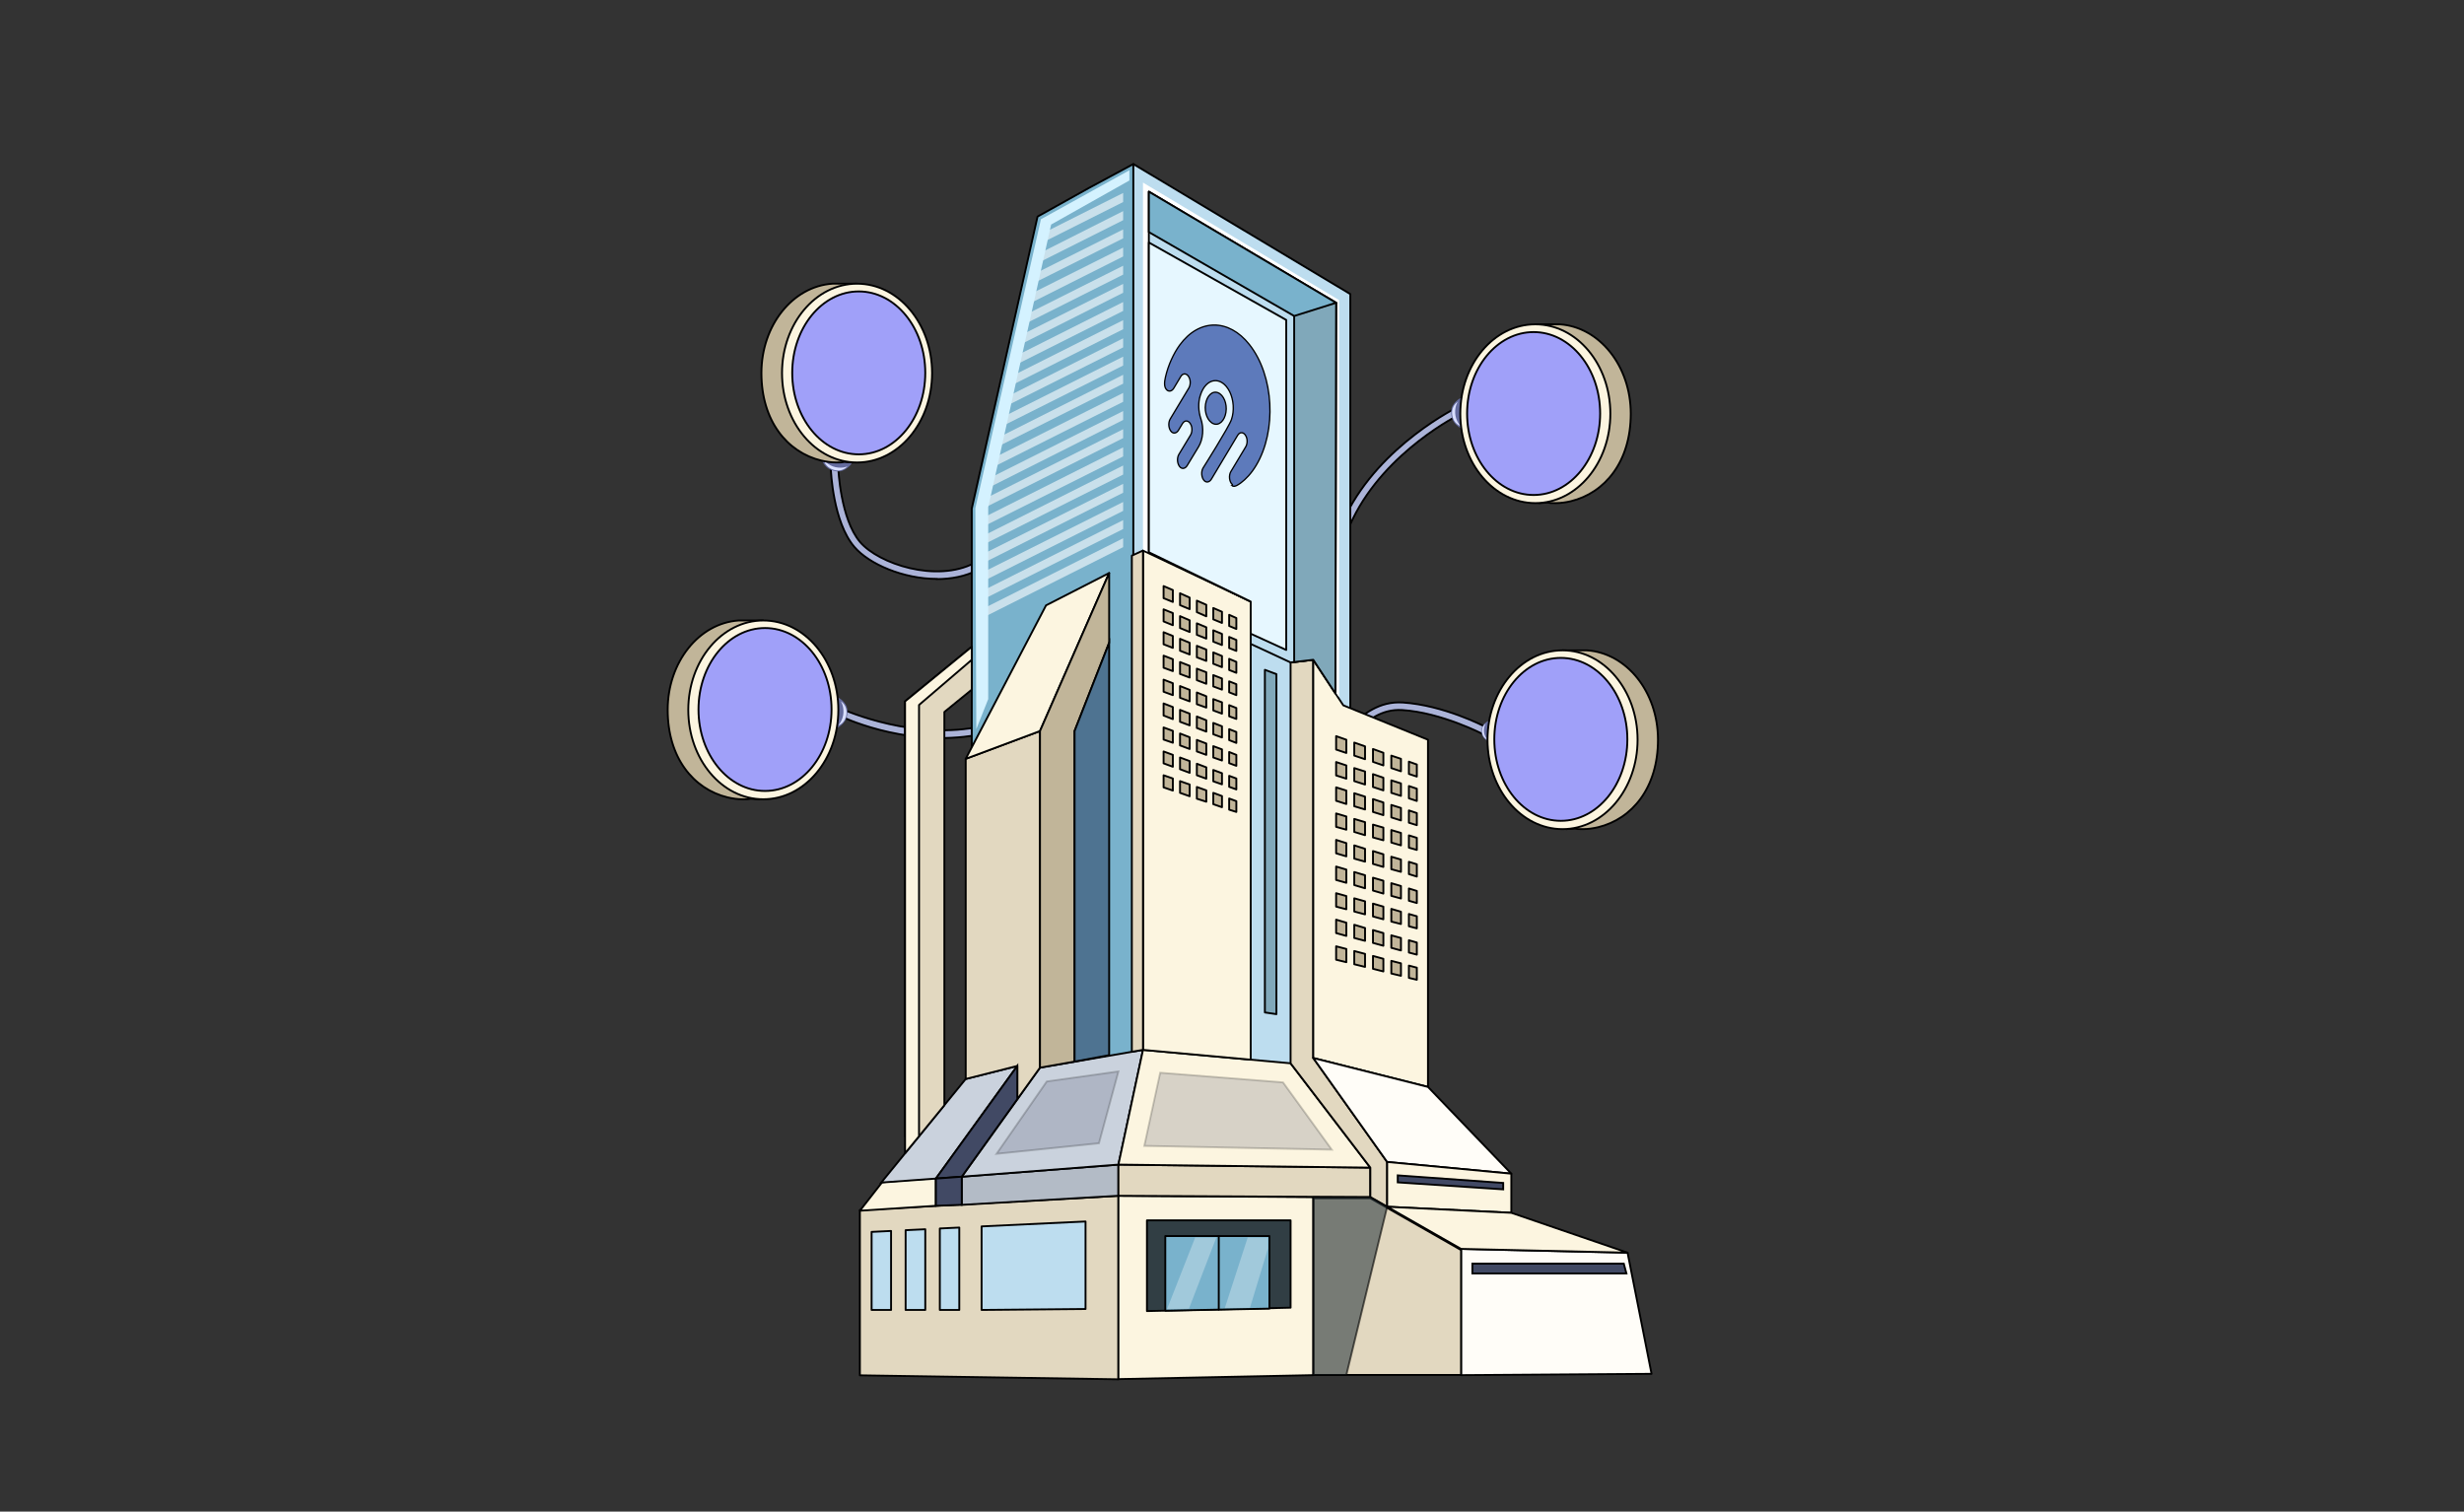 <?xml version="1.0" encoding="UTF-8"?>
<svg id="Layer_1" xmlns="http://www.w3.org/2000/svg" version="1.1" xmlns:xlink="http://www.w3.org/1999/xlink" viewBox="0 0 1303.8 799.8">
  <rect x="0" y="0" width="1303.8" height="799.8" fill="#333333" stroke="none"/>
  <!-- Generator: Adobe Illustrator 29.3.1, SVG Export Plug-In . SVG Version: 2.1.0 Build 151)  -->
  <defs>
    <style>
      .st0 {
        fill: #5d7abb;
        stroke-width: .7px;
      }

      .st0, .st1, .st2, .st3, .st4, .st5, .st6, .st7, .st8, .st9, .st10, .st11, .st12, .st13, .st14, .st15, .st16, .st17, .st18, .st19 {
        stroke: #000;
      }

      .st0, .st2, .st4, .st6, .st9, .st11, .st17, .st19 {
        stroke-miterlimit: 10;
      }

      .st1 {
        fill: #79b2cc;
      }

      .st1, .st3, .st5, .st7, .st8, .st10, .st12, .st13, .st14, .st15, .st16, .st18 {
        stroke-linecap: round;
        stroke-linejoin: round;
      }

      .st2, .st5 {
        fill: none;
      }

      .st3 {
        fill: #e6f7ff;
      }

      .st20, .st15 {
        opacity: .6;
      }

      .st21 {
        fill: #d9dfff;
      }

      .st22, .st23 {
        fill: #fff;
      }

      .st23 {
        opacity: .3;
      }

      .st23, .st4, .st15 {
        isolation: isolate;
      }

      .st4 {
        opacity: .2;
      }

      .st4, .st17 {
        fill: #414964;
      }

      .st6 {
        fill: #b3bbc6;
      }

      .st7, .st15 {
        fill: #313e44;
      }

      .st8 {
        fill: #fcf5e0;
      }

      .st24 {
        fill: #d4f2ff;
      }

      .st25 {
        fill: #646b9e;
      }

      .st9 {
        fill: #abb3d8;
      }

      .st10 {
        fill: #fffdf8;
      }

      .st11 {
        fill: #cad2dd;
      }

      .st12 {
        fill: #a0a0f9;
      }

      .st13 {
        fill: #c1b599;
      }

      .st14 {
        fill: #80a8ba;
      }

      .st16 {
        fill: #e2d8c0;
      }

      .st18 {
        fill: #bdddef;
      }

      .st19 {
        fill: #4e7391;
      }
    </style>
  </defs>
  <g>
    <path class="st9" d="M546.4,378.4c-10.1,5.4-21.4,9.3-32.8,11-36.4,5.3-68.4-10.2-69.8-10.9l-.2-4.2c.3.2,34.3,16.2,69.5,11.1,23.2-3.4,46-16.3,58-33,7.2-9.9,10-20.6,8.1-30.8-2.4-13.4-5.3-24-7.9-33.4-3.5-12.8-6.1-22.1-5.1-30.9,2-17.5,23.9-27,24.1-27.1,4.1-1.7,7.8-2.7,8-2.7l1.5-.4,2.4,4.4-2.5-.4-1.9.7c-1.4.4-3.6,1.1-5.9,2.1-5.6,2.4-20.2,11.2-21.7,23.9-.9,8.1,1.6,17,5,29.4,2.5,9,5.5,20.1,8,33.7,2,11.3-1,23.1-8.8,33.9-6.7,9.3-16.5,17.5-27.9,23.6h0Z"/>
    <path class="st9" d="M495.7,306.3c-17.8,0-35.9-7.9-43.6-16.9-11.4-13.3-12.4-40.2-12.5-41.4h4c0,.1,1.1,26.6,11.5,38.8,9.9,11.6,40.4,21.6,60.5,11.1,20.7-10.8,56.1-4.4,62.5,2l-1.4,3.6c-4.8-4.8-39.8-12.2-59.2-2-6.6,3.5-14.2,4.9-21.8,4.9h0Z"/>
    <path class="st9" d="M701.5,395.3c-.5,0-1.1,0-1.6-.1-7.4-1-10.4-4.7-13.9-8.9-3.2-4-7.2-8.9-16.3-14-18.2-10.2-34.8-2.5-34.9-2.4l-1.7-3.6c.8-.4,18.7-8.7,38.6,2.5,9.7,5.5,14,10.7,17.4,15,3.4,4.2,5.5,6.7,11.3,7.5,4.9.6,9.3-3.1,14.3-7.5,6.7-5.7,14.9-12.9,27.6-12.1,21.5,1.4,43,12.5,43.9,13l-1.2,3.9c-.2-.1-22.3-11.6-43-12.9-11-.7-18.3,5.6-24.7,11.1-5.1,4.4-9.9,8.5-15.8,8.5h0Z"/>
    <path class="st9" d="M622.3,412.9l-3-2.6c.5-.6,11.7-13.5,33.5-12.8,3,.1,5.7.3,8.1.4,14.8.9,19.7,1.3,31.1-16.8,6.3-10,7.1-25.9,8.1-44.3,1.1-20.7,2.3-44.2,12.1-64.2,18.3-37.2,58.6-57,60.3-57.8l.2,4.3c-.4.2-39.2,19.3-56.8,55.3-9.5,19.2-10.7,42.3-11.7,62.6-1,19-1.8,35.4-8.7,46.3-12.7,20.1-19.6,19.7-34.8,18.7-2.4-.2-5.1-.3-8-.4-19.7-.7-30.2,11.2-30.3,11.4h0Z"/>
  </g>
  <g>
    <path class="st25" d="M774.2,210.2l-1.5.5s-4.5,2.3-4.8,6.8c-.5,7.1,6,9.5,6,9.5l.3-1.2v-15.6Z"/>
    <path class="st21" d="M771.5,212.4s-1.7,2.1-1.5,6.2,2.8,6.8,2.8,6.8c0,0-3.8-1.1-4.4-6s3.1-6.9,3.1-6.9h0Z"/>
  </g>
  <g>
    <path class="st25" d="M788.1,381.3l-1,.4s-3,1.5-3.2,4.5c-.3,4.7,4,6.3,4,6.3l.2-.8v-10.3h0Z"/>
    <path class="st21" d="M786.2,382.8s-1.1,1.4-1,4.1,1.9,4.5,1.9,4.5c0,0-2.5-.8-2.9-4s2.1-4.6,2.1-4.6h0Z"/>
  </g>
  <g>
    <path class="st25" d="M442.1,368.6l1.5.5s4.5,2.3,4.8,6.8c.5,7.1-6,9.5-6,9.5l-.3-1.2v-15.6h0Z"/>
    <path class="st21" d="M444.8,370.9s1.7,2.1,1.5,6.2-2.8,6.8-2.8,6.8c0,0,3.8-1.1,4.4-6s-3.1-6.9-3.1-6.9h0Z"/>
  </g>
  <g>
    <path class="st25" d="M451.1,244.3l-.8,1.4s-3,4.1-7.5,3.7c-7.1-.6-8.4-7.5-8.4-7.5h1.3l15.4,2.4h0Z"/>
    <path class="st21" d="M448.5,246.7s-2.3,1.3-6.3.5-6.3-3.9-6.3-3.9c0,0,.5,3.9,5.3,5.3s7.3-2,7.3-2h0Z"/>
  </g>
  <g>
    <polygon class="st1" points="576.3 99.4 549 114.6 514.2 269.1 514.2 581.6 599.7 579.1 599.7 86.8 576.3 99.4"/>
    <polygon class="st18" points="714.5 571.3 714.5 155.6 599.7 86.8 599.7 564 712.6 584.8 714.5 571.3"/>
    <polygon class="st16" points="455 727.7 455 640.2 591.8 632.7 591.8 729.8 455 727.7"/>
    <polygon class="st10" points="773.1 727.6 773.1 660.8 861.2 662.8 873.9 726.9 773.1 727.6"/>
    <polygon class="st16" points="773.1 727.5 694.9 727.5 694.9 634 725.1 634 773.1 661.4 773.1 727.5"/>
    <polygon class="st8" points="591.8 632.7 694.9 633.4 694.9 727.6 591.8 729.7 591.8 632.7"/>
    <polygon class="st6" points="508.9 637.5 508.9 622.6 591.8 616.2 591.8 632.7 508.9 637.5"/>
    <polygon class="st16" points="725.1 633.4 725.1 617.8 591.8 616.2 591.8 632.7 725.1 633.4"/>
    <polygon class="st8" points="455 640.6 466.8 625.5 495.2 623.2 495.2 638 455 640.6"/>
    <polygon class="st11" points="591.8 616.2 604.8 555.5 550.3 564.9 508.9 622.6 591.8 616.2"/>
    <polygon class="st8" points="725.1 617.8 682.9 562.6 604.8 555.5 591.8 616.2 725.1 617.8"/>
    <polygon class="st11" points="495.2 623.6 538.3 564 511 570.9 466.3 625.7 495.2 623.6"/>
    <polygon class="st16" points="511 570.9 511 401.5 550.3 386.8 550.3 564.9 538.3 581.6 538.3 564 511 570.9"/>
    <polygon class="st8" points="586.9 303.2 550.3 386.8 511 401.5 553.5 320.3 586.9 303.2"/>
    <polygon class="st13" points="586.9 340.1 586.9 303.2 550.3 386.8 550.3 564.9 568.6 561.7 568.6 386.8 586.9 340.1"/>
    <polygon class="st16" points="682.9 562.6 682.9 350.5 694.9 349.1 694.9 559.8 734 614.8 734 638.5 725.1 633.4 725.1 617.8 682.9 562.6"/>
    <polygon class="st8" points="710.8 373.2 694.9 349.1 694.9 559.8 755.6 575.1 755.6 391.4 710.8 373.2"/>
    <polygon class="st10" points="755.6 575.1 799.7 621 734 614.8 694.9 559.8 755.6 575.1"/>
    <polygon class="st8" points="734 638.5 799.7 641.7 799.7 621 734 614.8 734 638.5"/>
    <polygon class="st8" points="861.2 662.8 799.7 641.7 734 638.5 773.1 660.8 861.2 662.8"/>
    <polygon class="st8" points="604.8 555.5 604.8 291.3 661.8 318.3 661.8 560.7 604.8 555.5"/>
    <polygon class="st16" points="604.8 291.3 598.9 294 598.9 556.5 604.8 555.5 604.8 291.3"/>
    <polygon class="st16" points="514.2 342.2 478.9 371.1 478.9 601.2 486.3 601.2 499.7 584.8 499.7 376.7 514.2 364.9 514.2 342.2"/>
    <polygon class="st8" points="486.3 601.2 486.3 373 514.2 349.1 514.2 342.2 478.9 371.1 478.9 610.2 486.3 601.2"/>
    <g>
      <polygon class="st13" points="722.3 483.8 722.3 476.9 716.6 475.3 716.6 482.3 722.3 483.8"/>
      <polygon class="st13" points="722.3 497.8 722.3 491 716.6 489.3 716.6 496.3 722.3 497.8"/>
      <polygon class="st13" points="722.3 470 722.3 463.1 716.6 461.4 716.6 468.3 722.3 470"/>
      <polygon class="st13" points="722.3 455.9 722.3 449.1 716.6 447.3 716.6 454.3 722.3 455.9"/>
      <polygon class="st13" points="736.2 480.9 736.2 487.6 741.3 488.9 741.3 482.4 736.2 480.9"/>
      <polygon class="st13" points="722.3 441.9 722.3 435 716.6 433.3 716.6 440.2 722.3 441.9"/>
      <polygon class="st13" points="736.2 494.9 736.2 501.5 741.3 502.9 741.3 496.3 736.2 494.9"/>
      <polygon class="st13" points="741.3 509.7 736.2 508.4 736.2 515.1 741.3 516.3 741.3 509.7"/>
      <polygon class="st13" points="722.3 511.6 722.3 504.7 716.6 503.2 716.6 510.2 722.3 511.6"/>
      <polygon class="st13" points="732 507.3 726.5 505.8 726.5 512.6 732 514 732 507.3"/>
      <polygon class="st13" points="726.5 396.3 726.5 403.1 732 405 732 398.3 726.5 396.3"/>
      <polygon class="st13" points="726.5 464.4 726.5 471.2 732 472.8 732 466 726.5 464.4"/>
      <polygon class="st13" points="726.5 450.3 726.5 457.1 732 458.7 732 452 726.5 450.3"/>
      <polygon class="st13" points="726.5 478.1 726.5 484.9 732 486.4 732 479.7 726.5 478.1"/>
      <polygon class="st13" points="726.5 436.3 726.5 443.1 732 444.6 732 437.9 726.5 436.3"/>
      <polygon class="st13" points="732 500.4 732 493.7 726.5 492.1 726.5 498.9 732 500.4"/>
      <polygon class="st13" points="716.6 399.8 722.3 401.7 722.3 394.9 716.6 392.9 716.6 399.8"/>
      <polygon class="st13" points="722.3 428.3 722.3 421.5 716.6 419.7 716.6 426.6 722.3 428.3"/>
      <polygon class="st13" points="726.5 422.8 726.5 429.6 732 431.3 732 424.6 726.5 422.8"/>
      <polygon class="st13" points="722.3 415.1 722.3 408.2 716.6 406.4 716.6 413.3 722.3 415.1"/>
      <polygon class="st13" points="736.2 467.3 736.2 474 741.3 475.4 741.3 468.8 736.2 467.3"/>
      <polygon class="st13" points="726.5 409.6 726.5 416.4 732 418.2 732 411.5 726.5 409.6"/>
      <polygon class="st13" points="712.4 405 707 403.2 707 410.3 712.4 412 712.4 405"/>
      <polygon class="st13" points="736.2 453.3 736.2 459.9 741.3 461.3 741.3 454.8 736.2 453.3"/>
      <polygon class="st13" points="745.5 504 749.7 505.1 749.7 498.7 745.5 497.5 745.5 504"/>
      <polygon class="st13" points="745.5 517.4 749.7 518.4 749.7 512 745.5 510.9 745.5 517.4"/>
      <polygon class="st13" points="712.4 502.1 707 500.7 707 507.8 712.4 509.1 712.4 502.1"/>
      <polygon class="st13" points="745.5 476.6 749.7 477.8 749.7 471.4 745.5 470.1 745.5 476.6"/>
      <polygon class="st13" points="745.5 462.5 749.7 463.8 749.7 457.3 745.5 456 745.5 462.5"/>
      <polygon class="st13" points="745.5 403 745.5 409.5 749.7 410.9 749.7 404.5 745.5 403"/>
      <polygon class="st13" points="712.4 488.2 707 486.6 707 493.7 712.4 495.2 712.4 488.2"/>
      <polygon class="st13" points="745.5 422.4 749.7 423.8 749.7 417.3 745.5 415.9 745.5 422.4"/>
      <polygon class="st13" points="745.5 435.3 749.7 436.6 749.7 430.2 745.5 428.8 745.5 435.3"/>
      <polygon class="st13" points="745.5 448.5 749.7 449.7 749.7 443.3 745.5 442 745.5 448.5"/>
      <polygon class="st13" points="745.5 490.1 749.7 491.2 749.7 484.8 745.5 483.6 745.5 490.1"/>
      <polygon class="st13" points="712.4 391.4 707 389.5 707 396.6 712.4 398.4 712.4 391.4"/>
      <polygon class="st13" points="712.4 474.1 707 472.6 707 479.7 712.4 481.1 712.4 474.1"/>
      <polygon class="st13" points="736.2 399.8 736.2 406.4 741.3 408.1 741.3 401.5 736.2 399.8"/>
      <polygon class="st13" points="736.2 425.9 736.2 432.5 741.3 434.1 741.3 427.5 736.2 425.9"/>
      <polygon class="st13" points="736.2 439.2 736.2 445.8 741.3 447.3 741.3 440.7 736.2 439.2"/>
      <polygon class="st13" points="736.2 412.9 736.2 419.5 741.3 421.1 741.3 414.5 736.2 412.9"/>
      <polygon class="st13" points="712.4 446.1 707 444.4 707 451.5 712.4 453.1 712.4 446.1"/>
      <polygon class="st13" points="712.4 418.3 707 416.6 707 423.7 712.4 425.4 712.4 418.3"/>
      <polygon class="st13" points="712.4 460.1 707 458.5 707 465.6 712.4 467.1 712.4 460.1"/>
      <polygon class="st13" points="712.4 432 707 430.4 707 437.5 712.4 439 712.4 432"/>
    </g>
    <g>
      <polygon class="st13" points="629.5 396.3 629.5 390.1 624.4 388.1 624.4 394.4 629.5 396.3"/>
      <polygon class="st13" points="629.5 408.9 629.5 402.7 624.4 400.8 624.4 407 629.5 408.9"/>
      <polygon class="st13" points="629.5 383.8 629.5 377.6 624.4 375.6 624.4 381.9 629.5 383.8"/>
      <polygon class="st13" points="629.5 371.1 629.5 365 624.4 363 624.4 369.2 629.5 371.1"/>
      <polygon class="st13" points="642 394.8 642 400.8 646.6 402.4 646.6 396.5 642 394.8"/>
      <polygon class="st13" points="629.5 358.5 629.5 352.3 624.4 350.3 624.4 356.6 629.5 358.5"/>
      <polygon class="st13" points="642 407.4 642 413.4 646.6 415 646.6 409.1 642 407.4"/>
      <polygon class="st13" points="646.6 421.2 642 419.5 642 425.5 646.6 427.1 646.6 421.2"/>
      <polygon class="st13" points="629.5 421.3 629.5 415.1 624.4 413.3 624.4 419.5 629.5 421.3"/>
      <polygon class="st13" points="638.3 418.2 633.3 416.4 633.3 422.6 638.3 424.2 638.3 418.2"/>
      <polygon class="st13" points="633.3 317.8 633.3 323.9 638.3 326.1 638.3 320 633.3 317.8"/>
      <polygon class="st13" points="633.3 379.1 633.3 385.2 638.3 387.1 638.3 381.1 633.3 379.1"/>
      <polygon class="st13" points="633.3 366.4 633.3 372.6 638.3 374.4 638.3 368.4 633.3 366.4"/>
      <polygon class="st13" points="633.3 391.5 633.3 397.6 638.3 399.4 638.3 393.4 633.3 391.5"/>
      <polygon class="st13" points="633.3 353.8 633.3 359.9 638.3 361.8 638.3 355.7 633.3 353.8"/>
      <polygon class="st13" points="638.3 412 638.3 406 633.3 404.1 633.3 410.2 638.3 412"/>
      <polygon class="st13" points="624.4 320.2 629.5 322.3 629.5 316.2 624.4 313.9 624.4 320.2"/>
      <polygon class="st13" points="629.5 346.3 629.5 340.1 624.4 338 624.4 344.3 629.5 346.3"/>
      <polygon class="st13" points="633.3 341.7 633.3 347.8 638.3 349.7 638.3 343.7 633.3 341.7"/>
      <polygon class="st13" points="629.5 334.4 629.5 328.2 624.4 326 624.4 332.3 629.5 334.4"/>
      <polygon class="st13" points="642 382.5 642 388.5 646.6 390.2 646.6 384.3 642 382.5"/>
      <polygon class="st13" points="633.3 329.8 633.3 335.9 638.3 337.9 638.3 331.9 633.3 329.8"/>
      <polygon class="st13" points="620.6 324.4 615.7 322.4 615.7 328.8 620.6 330.8 620.6 324.4"/>
      <polygon class="st13" points="642 369.9 642 375.9 646.6 377.6 646.6 371.6 642 369.9"/>
      <polygon class="st13" points="650.4 416.3 654.2 417.7 654.2 411.9 650.4 410.5 650.4 416.3"/>
      <polygon class="st13" points="650.4 428.4 654.2 429.6 654.2 423.9 650.4 422.5 650.4 428.4"/>
      <polygon class="st13" points="620.6 411.9 615.7 410.2 615.7 416.6 620.6 418.3 620.6 411.9"/>
      <polygon class="st13" points="650.4 391.6 654.2 393.1 654.2 387.3 650.4 385.8 650.4 391.6"/>
      <polygon class="st13" points="650.4 379 654.2 380.4 654.2 374.6 650.4 373.1 650.4 379"/>
      <polygon class="st13" points="650.4 325.3 650.4 331.2 654.2 332.8 654.2 327 650.4 325.3"/>
      <polygon class="st13" points="620.6 399.4 615.7 397.6 615.7 403.9 620.6 405.7 620.6 399.4"/>
      <polygon class="st13" points="650.4 342.9 654.2 344.4 654.2 338.6 650.4 337 650.4 342.9"/>
      <polygon class="st13" points="650.4 354.5 654.2 356 654.2 350.2 650.4 348.6 650.4 354.5"/>
      <polygon class="st13" points="650.4 366.3 654.2 367.8 654.2 362 650.4 360.5 650.4 366.3"/>
      <polygon class="st13" points="650.4 403.8 654.2 405.2 654.2 399.4 650.4 397.9 650.4 403.8"/>
      <polygon class="st13" points="620.6 312.2 615.7 310.1 615.7 316.5 620.6 318.5 620.6 312.2"/>
      <polygon class="st13" points="620.6 386.7 615.7 384.9 615.7 391.3 620.6 393 620.6 386.7"/>
      <polygon class="st13" points="642 321.7 642 327.7 646.6 329.6 646.6 323.7 642 321.7"/>
      <polygon class="st13" points="642 345.2 642 351.2 646.6 353 646.6 347.1 642 345.2"/>
      <polygon class="st13" points="642 357.2 642 363.2 646.6 364.9 646.6 359 642 357.2"/>
      <polygon class="st13" points="642 333.5 642 339.5 646.6 341.3 646.6 335.4 642 333.5"/>
      <polygon class="st13" points="620.6 361.5 615.7 359.6 615.7 366 620.6 367.8 620.6 361.5"/>
      <polygon class="st13" points="620.6 336.5 615.7 334.5 615.7 340.9 620.6 342.8 620.6 336.5"/>
      <polygon class="st13" points="620.6 374.1 615.7 372.2 615.7 378.6 620.6 380.5 620.6 374.1"/>
      <polygon class="st13" points="620.6 348.8 615.7 346.9 615.7 353.3 620.6 355.1 620.6 348.8"/>
    </g>
    <polygon class="st17" points="495.2 623.6 508.9 622.6 538.3 581.6 538.3 564 495.2 623.6"/>
    <polygon class="st7" points="606.9 693.7 606.9 645.7 682.9 645.7 682.9 691.9 606.9 693.7"/>
    <polygon class="st1" points="616.6 693.5 616.6 654 671.7 654 671.7 692.4 616.6 693.5"/>
    <line class="st5" x1="644.9" y1="692.9" x2="644.9" y2="654"/>
    <polygon class="st23" points="660.2 654.8 648.1 692.1 661.4 692 670.9 660.7 670.9 654.8 660.2 654.8"/>
    <polygon class="st23" points="632.4 654.8 643.6 654.8 629.1 692.5 617.5 692.7 632.4 654.8"/>
    <polygon class="st18" points="519.4 648.9 574.4 646.3 574.4 692.6 519.4 693.1 519.4 648.9"/>
    <polygon class="st15" points="734 638.5 712.4 727.5 694.9 727.5 694.9 633.4 725.1 633.4 734 638.5"/>
    <polygon class="st22" points="604.8 96.6 604.8 290.7 607.9 292.2 607.9 101.4 707 160.2 706.6 366 708.6 368.9 708.6 158.8 604.8 96.6"/>
    <path class="st2" d="M586.9,93.6"/>
    <polygon class="st18" points="607.9 101.4 707 160.2 706.6 366 694.9 349.1 682.9 350.5 661.8 340.7 661.8 318.3 607.9 292.2 607.9 101.4"/>
    <polyline class="st14" points="684.8 167.2 684.8 350.3 694.9 349.1 706.6 366.9 707 160.2"/>
    <polygon class="st3" points="607.9 128.3 680.6 169.3 680.6 343.9 661.8 335.3 661.8 318.3 607.9 292.2 607.9 128.3"/>
    <polygon class="st14" points="669.3 535.7 669.3 354.4 675.4 356.7 675.4 536.6 669.3 535.7"/>
    <g class="st20">
      <polygon class="st22" points="519.5 279 594.3 241.5 594.3 236.7 519.5 274.3 519.5 279"/>
      <polygon class="st22" points="525.6 237.5 594.3 203 594.3 198.3 526.9 232.2 525.6 237.5"/>
      <polygon class="st22" points="520.8 259.2 594.3 222.2 594.3 217.5 522 253.8 520.8 259.2"/>
      <polygon class="st22" points="523.2 248.3 594.3 212.6 594.3 207.9 524.4 243 523.2 248.3"/>
      <polygon class="st22" points="519.5 269.4 594.3 231.8 594.3 227.1 519.5 264.7 519.5 269.4"/>
      <polygon class="st22" points="519.5 288.6 594.3 251.1 594.3 246.3 519.5 283.9 519.5 288.6"/>
      <polygon class="st22" points="519.5 327.1 594.3 289.5 594.3 284.8 519.5 322.4 519.5 327.1"/>
      <polygon class="st22" points="519.5 317.5 594.3 279.9 594.3 275.2 519.5 312.8 519.5 317.5"/>
      <polygon class="st22" points="519.5 307.9 594.3 270.3 594.3 265.6 519.5 303.1 519.5 307.9"/>
      <polygon class="st22" points="519.5 298.3 594.3 260.7 594.3 256 519.5 293.5 519.5 298.3"/>
      <polygon class="st22" points="537.9 183.3 594.3 154.9 594.3 150.2 539.1 177.9 537.9 183.3"/>
      <polygon class="st22" points="547.7 139.9 594.3 116.5 594.3 111.7 548.9 134.6 547.7 139.9"/>
      <polygon class="st22" points="528.1 226.6 594.3 193.4 594.3 188.7 529.3 221.3 528.1 226.6"/>
      <polygon class="st22" points="551.3 123.7 550.1 129.1 594.3 106.9 594.3 102.1 551.3 123.7"/>
      <polygon class="st22" points="542.8 161.6 594.3 135.7 594.3 131 544 156.2 542.8 161.6"/>
      <polygon class="st22" points="545.2 150.7 594.3 126.1 594.3 121.4 546.4 145.4 545.2 150.7"/>
      <polygon class="st22" points="530.5 215.8 594.3 183.8 594.3 179 531.7 210.5 530.5 215.8"/>
      <polygon class="st22" points="540.3 172.4 594.3 145.3 594.3 140.6 541.5 167.1 540.3 172.4"/>
      <polygon class="st22" points="533 205 594.3 174.2 594.3 169.4 534.2 199.6 533 205"/>
      <polygon class="st22" points="535.4 194.1 594.3 164.5 594.3 159.8 536.6 188.8 535.4 194.1"/>
    </g>
    <polygon class="st24" points="550.8 116 597.6 90.1 597.6 95.5 556.2 118.8 522.9 268.4 522.9 369.9 516.6 385.8 516.1 268.9 550.8 116"/>
    <polygon class="st1" points="707 160.2 684.8 167.2 607.9 122.8 607.9 101.4 707 160.2"/>
    <polygon class="st4" points="613.9 567.6 678.9 572.7 704.7 608.3 605.5 606.3 613.9 567.6"/>
    <polygon class="st4" points="553.9 572.2 591.8 566.9 581.5 604.9 527.3 610.5 553.9 572.2"/>
    <polygon class="st17" points="779.1 668.6 859.2 668.6 860.6 673.8 779.1 673.8 779.1 668.6"/>
    <polygon class="st17" points="739.6 621.9 795.4 625.9 795.4 629.3 739.6 625.6 739.6 621.9"/>
    <polygon class="st19" points="586.9 340.1 586.9 558.3 568.6 561.7 568.6 386.8 586.9 340.1"/>
    <polygon class="st17" points="495.2 623.6 508.9 622.6 508.9 637.5 495.2 638 495.2 623.6"/>
    <g>
      <polygon class="st18" points="479.2 650.9 479.2 693.1 489.6 693.1 489.6 650.4 479.2 650.9"/>
      <polygon class="st18" points="471.5 693.1 471.5 651.3 461.2 651.8 461.2 693.1 471.5 693.1"/>
      <polygon class="st18" points="497.3 650 497.3 693.1 507.6 693.1 507.6 649.5 497.3 650"/>
    </g>
  </g>
  <g>
    <path class="st0" d="M652,257c1.3,1.1,4-1.1,4.7-1.6,2.4-1.8,5.4-4.8,8-9.2,10.9-18.2,9.5-47.4-3.6-63.9-10.9-13.8-26.6-13.8-36.9.3-3.2,4.4-6.1,10.7-7.5,16.9-.6,2.6-.9,5.4.8,6.9,1.2,1,2.7.5,3.6-1l3.7-6.2c1.2-2,3.4-1.8,4.5.7.8,1.7.6,4.1-.3,5.5l-9.8,16.3c-1.2,2-.9,5.4.8,6.9,1.2,1,2.7.5,3.6-1l2.1-3.5c1.2-2,3.4-1.8,4.5.7.8,1.7.6,4.1-.3,5.5l-6.1,10.1c-1.2,2-.9,5.4.8,6.9,1.2,1,2.7.5,3.6-1l6-9.9c2.4-4,2.9-9.9,1.2-14.9-1.3-3.8-1.5-8.4-.3-12.2,3-9.8,11.4-10.5,15.6-2,2.1,4.3,2.5,10.1.9,14.7-1.3,3.9-15,25.6-15,25.6-1.2,2-.9,5.4.8,6.9,1.2,1,2.7.5,3.6-1l13.9-23.2c1.2-2,3.4-1.8,4.5.7.8,1.7.6,4.1-.3,5.5l-7.8,13c-1.2,2-.9,5.4.8,6.9h0v.6Z"/>
    <path class="st0" d="M648.7,218.1c.7-4.5-1.2-9.1-4.2-10.3s-5.9,1.6-6.6,6.1c-.7,4.5,1.2,9.1,4.2,10.3s5.9-1.6,6.6-6.1Z"/>
  </g>
  <g>
    <path class="st13" d="M432.6,375.6c0-21.6-12.2-39.8-28.8-45.5v-1.8h-12.9c-21,1.4-37.6,22-37.6,47.3s13.6,41.9,31.7,46.3h0c2.6.6,5.2,1,8,1s2.8,0,4.2-.3l4.6.3v-1.2c17.7-4.8,30.9-23.6,30.9-46.1h-.1Z"/>
    <ellipse class="st8" cx="403.9" cy="375.6" rx="39.7" ry="47.3"/>
    <ellipse class="st12" cx="404.8" cy="375.4" rx="35.2" ry="43.1"/>
  </g>
  <g>
    <path class="st13" d="M798,391.4c0-21.6,12.2-39.8,28.8-45.5v-1.8h12.9c21,1.4,37.6,22,37.6,47.3s-13.6,41.9-31.7,46.3h0c-2.6.6-5.2,1-8,1s-2.8,0-4.2-.3l-4.6.3v-1.2c-17.7-4.8-30.9-23.6-30.9-46.1h.1Z"/>
    <ellipse class="st8" cx="826.8" cy="391.4" rx="39.7" ry="47.3"/>
    <ellipse class="st12" cx="825.9" cy="391.2" rx="35.2" ry="43.1"/>
  </g>
  <g>
    <path class="st13" d="M783.6,218.9c0-21.6,12.2-39.8,28.8-45.5v-1.8h12.9c21,1.4,37.6,22,37.6,47.3s-13.6,41.9-31.7,46.3h0c-2.6.6-5.2,1-8,1s-2.8,0-4.2-.3l-4.6.3v-1.2c-17.7-4.8-30.9-23.6-30.9-46.1h.1Z"/>
    <ellipse class="st8" cx="812.4" cy="218.9" rx="39.7" ry="47.3"/>
    <ellipse class="st12" cx="811.5" cy="218.8" rx="35.2" ry="43.1"/>
  </g>
  <g>
    <path class="st13" d="M482.2,197.4c0-21.6-12.2-39.8-28.8-45.5v-1.8h-12.9c-21,1.4-37.6,22-37.6,47.3s13.6,41.9,31.7,46.3h0c2.6.6,5.2,1,8,1s2.8,0,4.2-.3l4.6.3v-1.2c17.7-4.8,30.9-23.6,30.9-46.1h-.1Z"/>
    <ellipse class="st8" cx="453.5" cy="197.4" rx="39.7" ry="47.3"/>
    <ellipse class="st12" cx="454.4" cy="197.3" rx="35.2" ry="43.1"/>
  </g>
</svg>